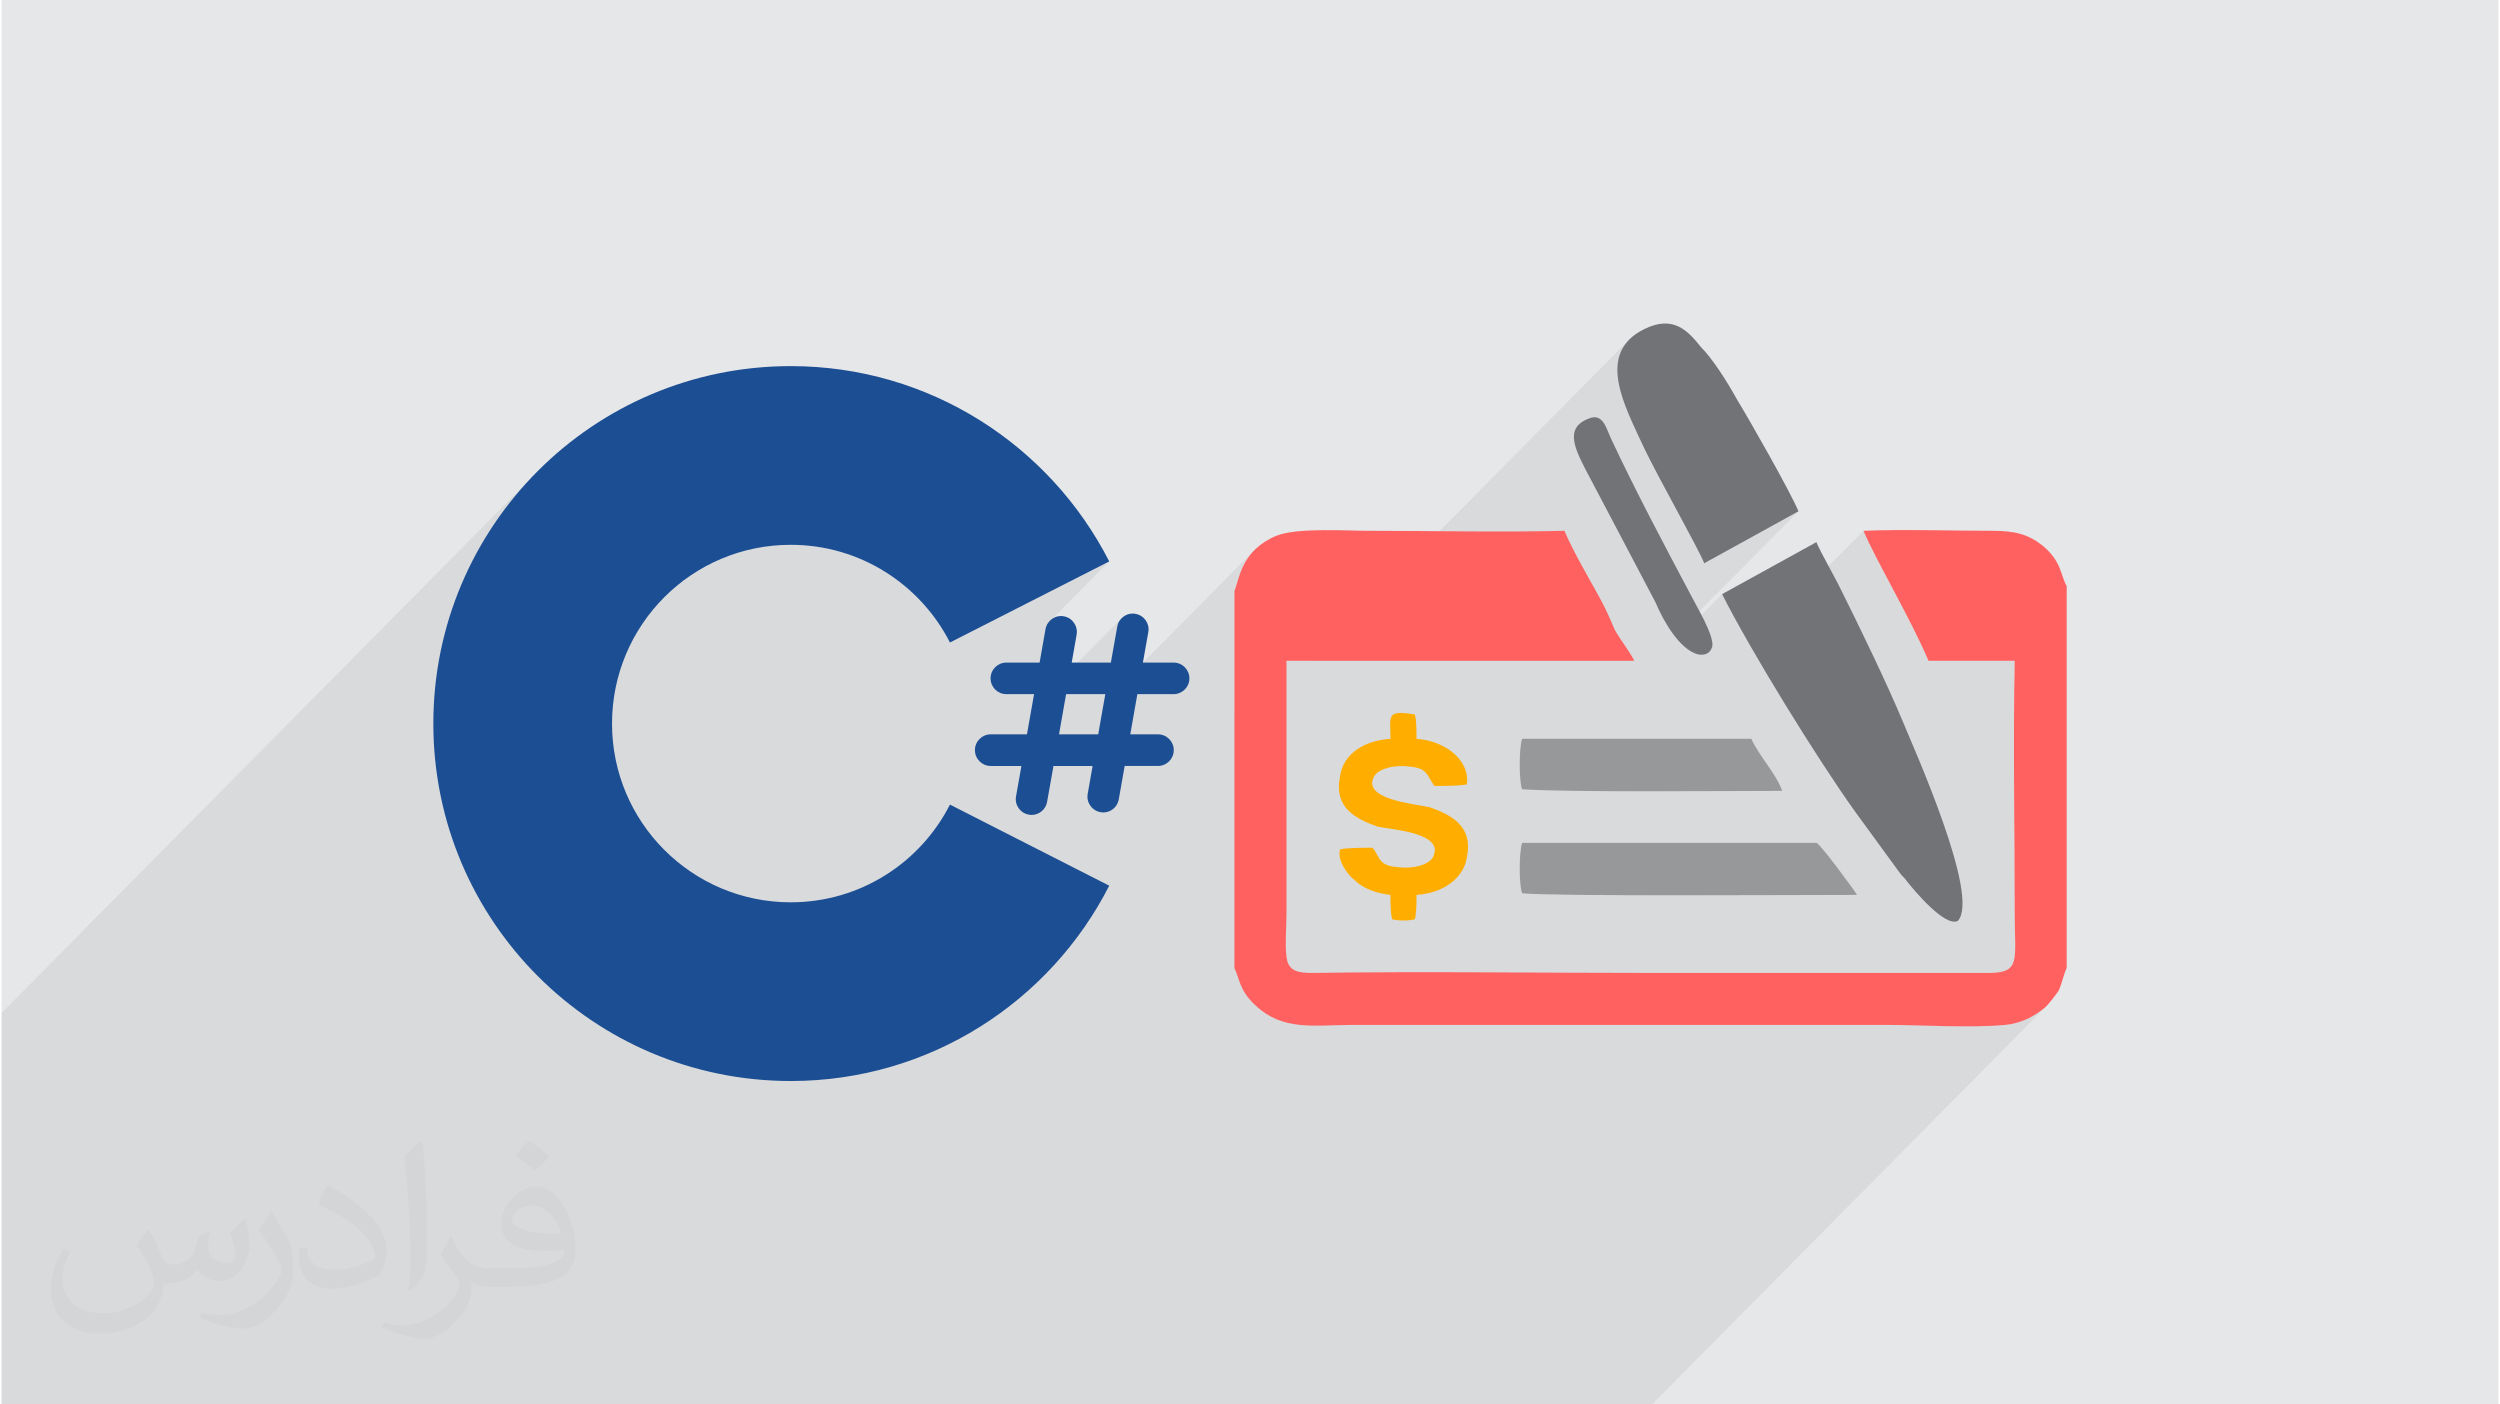 <?xml version="1.0" encoding="UTF-8"?>
<!DOCTYPE svg PUBLIC "-//W3C//DTD SVG 1.0//EN" "http://www.w3.org/TR/2001/REC-SVG-20010904/DTD/svg10.dtd">
<!-- Creator: CorelDRAW 2017 -->
<svg xmlns="http://www.w3.org/2000/svg" xml:space="preserve" width="356px" height="200px" version="1.0" shape-rendering="geometricPrecision" text-rendering="geometricPrecision" image-rendering="optimizeQuality" fill-rule="evenodd" clip-rule="evenodd"
viewBox="0 0 35600 20025"
 xmlns:xlink="http://www.w3.org/1999/xlink">
 <g id="__x0023_Layer_x0020_1">
  <g id="_2954534960816">
   <g>
    <path fill="#E6E7E8" d="M0 0l35600 0 0 20025 -35600 0 0 -20025z"/>
    <path fill="#373435" fill-opacity="0.078" d="M23207 4841l-4535 4581 -352 0 -742 749 0 -1746 13 -33 12 -39 13 -43 14 -47 16 -51 19 -52 22 -55 27 -57 32 -56 38 -57 45 -55 52 -55 -2164 2186 20 -114 -367 0 446 -450 91 -512 12 -44 20 -39 27 -35 -1283 1296 38 -216 -367 0 446 -450 84 -477 13 -44 17 -34 879 -887 -2271 1156 -40 -77 -44 -75 -45 -74 -49 -71 -50 -70 -53 -69 -55 -66 -57 -64 -59 -63 -61 -60 -64 -59 -65 -56 -67 -54 -69 -52 -71 -49 -72 -47 -74 -45 -76 -42 -78 -40 -78 -37 -81 -34 -81 -32 -83 -29 -85 -26 -85 -23 -87 -21 -88 -17 -88 -15 -90 -11 -91 -8 -92 -5 -92 -2 -131 4 -130 10 -127 16 -126 22 -123 29 -121 34 -118 40 -116 46 -113 51 -110 56 -107 61 -103 67 -100 71 -96 75 -92 80 -89 85 -84 88 -3030 3059 -20 -72 -57 -246 -45 -251 -32 -255 -20 -259 -6 -262 6 -263 20 -258 32 -256 45 -250 57 -247 69 -242 80 -237 91 -231 102 -226 113 -220 122 -213 133 -207 142 -200 151 -192 160 -185 -7479 7553 0 5582 23531 0 5612 -5667 -27 22 -27 22 -29 21 -30 21 -32 20 -32 20 -34 19 -35 18 -37 16 -38 16 -39 14 -41 13 -42 11 -44 9 -45 8 -47 5 -49 4 -48 4 -50 3 -51 3 -51 2 -51 1 -52 2 -53 1 -53 0 -53 1 -54 0 -54 0 -55 -1 -54 -1 -28 0 815 -823 30 -30 22 -37 16 -44 11 -52 6 -60 2 -68 0 -77 -2 -86 -2 -96 -2 -105 -1 -117 0 -113 -1 -113 0 -113 0 -114 -1 -113 0 -114 -1 -113 -1 -114 0 -114 -1 -113 -1 -114 0 -114 -1 -113 -1 -114 0 -114 -1 -113 0 -114 -1 -113 0 -113 -1 -114 0 -113 0 -113 1 -113 0 -112 0 -113 1 -112 1 -112 1 -112 1 -112 2 -111 2 -111 2 -111 -1229 0 -24 -58 -26 -58 -28 -60 -28 -61 -30 -62 -30 -62 -31 -64 -32 -64 -33 -64 -33 -65 -34 -65 -33 -65 -34 -65 -34 -64 -34 -65 -34 -64 -33 -63 -34 -62 -32 -62 -32 -61 -32 -59 -30 -58 -30 -57 -28 -55 -28 -54 -26 -52 -24 -50 -24 -47 -21 -46 -20 -43 -18 -41 -17 -38 -1618 1634 -10 -17 -57 -100 -55 -98 -53 -95 -50 -91 -48 -88 -45 -85 -41 -80 -39 -77 -638 645 -23 -28 -14 -17 1764 -1781 -1344 741 -19 -45 -30 -63 -40 -79 -48 -93 -55 -104 -61 -114 -65 -121 -67 -125 -69 -128 -69 -129 -67 -126 -65 -121 -61 -115 -54 -106 -48 -95 -40 -81 -26 -57 -27 -58 -27 -58 -28 -59 -27 -59 -27 -60 -27 -59 -26 -60 -24 -60 -24 -60 -22 -60 -20 -59 -18 -59 -17 -59 -13 -58 -12 -57 -8 -57 -5 -55 -2 -55 2 -54 5 -53 9 -51 14 -50 18 -49 23 -47 27 -46 33 -44 38 -42z"/>
    <g>
     <path fill="#FF6161" d="M17578 8425l0 5377c70,139 70,325 301,533 394,371 835,278 1391,278 278,0 579,0 857,0l6745 0c533,0 1182,47 1692,0 255,-23 440,-139 579,-255 46,-46 139,-162 185,-231 47,-93 70,-232 116,-325l0 -5446c-92,-163 -69,-348 -347,-580 -209,-162 -394,-208 -719,-208 -579,0 -1251,-24 -1831,0 163,394 672,1251 927,1854l1229 0c-24,1182 0,2410 0,3615 0,649 92,835 -371,835 -1599,0 -3222,0 -4821,0 -1599,0 -3221,-24 -4820,0 -209,0 -348,-24 -371,-232 -23,-186 0,-417 0,-603l0 -3615 4959 0c-69,-139 -185,-278 -278,-441 -69,-162 -139,-324 -231,-486 -140,-255 -371,-649 -487,-927 -927,23 -1854,0 -2781,0 -348,0 -1020,-47 -1321,69 -510,209 -533,626 -603,788z"/>
     <path fill="#727376" d="M24531 8471c394,788 1367,2364 1900,3106l626 858c47,69 70,69 116,139 93,116 533,649 719,556 324,-348 -626,-2457 -788,-2851 -232,-556 -626,-1367 -904,-1923 -93,-186 -255,-464 -325,-626l-1344 741z"/>
     <path fill="#727376" d="M24276 8031l1344 -741c-116,-279 -695,-1298 -880,-1600 -140,-255 -348,-579 -510,-741 -186,-232 -394,-464 -812,-255 -695,347 -278,1089 0,1692 186,394 789,1460 858,1645z"/>
     <path fill="#96989A" d="M21680 12017c-46,139 -46,603 0,719 441,46 4010,23 4775,23 -24,-46 -534,-742 -580,-742l-4195 0z"/>
     <path fill="#FFAE00" d="M19803 10534c-371,23 -672,209 -719,533 -92,441 209,603 534,719 231,46 973,92 788,440 -70,116 -302,162 -487,139 -301,-23 -255,-139 -371,-278 -116,0 -371,0 -464,23 -46,162 116,371 209,440 116,116 301,186 510,209 0,116 0,255 23,348 93,23 232,23 325,0 23,-93 23,-232 23,-348 371,-23 672,-232 718,-533 93,-440 -208,-603 -533,-718 -232,-47 -973,-116 -788,-441 70,-116 301,-162 487,-139 278,23 255,116 371,278 116,0 371,0 463,-23 47,-371 -347,-626 -718,-649 0,-116 0,-255 -23,-347 -418,-70 -348,23 -348,347z"/>
     <path fill="#96989A" d="M21680 10534c-46,139 -46,603 0,719 672,46 2897,23 3708,23 -92,-255 -324,-487 -440,-742l-3268 0z"/>
     <path fill="#727376" d="M22630 5968c-370,139 -185,464 24,858l927 1761c116,278 347,672 602,742 116,23 186,-23 209,-116 23,-162 -232,-579 -301,-718 -394,-742 -788,-1484 -1136,-2225 -70,-139 -116,-394 -325,-302z"/>
     <g>
      <path fill="#1C4E94" fill-rule="nonzero" d="M13522 11472c-421,827 -1279,1393 -2270,1393 -1408,0 -2548,-1141 -2548,-2548 0,-1408 1140,-2549 2548,-2549 991,0 1849,567 2270,1393l2271 -1156c-843,-1652 -2559,-2785 -4541,-2785 -2815,0 -5096,2282 -5096,5097 0,2814 2281,5096 5096,5096 1982,0 3698,-1132 4541,-2785l-2271 -1156z"/>
      <path fill="#1C4E94" fill-rule="nonzero" d="M16711 9897c124,0 225,-101 225,-225 0,-124 -101,-225 -225,-225l-438 0 77 -434c22,-123 -60,-239 -183,-261 -122,-22 -239,60 -260,183l-91 512 -558 0 70 -399c21,-122 -60,-239 -183,-261 -122,-22 -239,61 -261,183l-84 477 -474 0c-124,0 -225,101 -225,225 0,124 101,225 225,225l395 0 -101 573 -517 0c-124,0 -225,101 -225,225 0,125 101,226 225,226l438 0 -77 434c-22,122 60,239 183,260 13,3 26,4 39,4 107,0 202,-77 221,-186l91 -512 558 0 -70 398c-22,123 60,239 183,261 13,2 26,4 39,4 107,0 202,-77 221,-187l84 -476 475 0c124,0 225,-101 225,-226 0,-124 -101,-225 -225,-225l-395 0 101 -573 517 0zm-1075 573l0 0 -559 0 101 -573 559 0 -101 573z"/>
     </g>
    </g>
   </g>
   <path fill="#373435" fill-opacity="0.031" d="M2102 17538c68,103 111,202 155,311 31,64 48,183 199,183 43,0 106,-14 162,-45 63,-33 111,-82 135,-159l61 -202 145 -72 10 11c-19,76 -24,148 -24,206 0,169 145,233 262,233 68,0 128,-34 128,-95 0,-81 -34,-217 -77,-338 67,-68 135,-136 213,-192l12 7c34,144 53,286 53,381 0,92 -41,195 -75,263 -70,132 -194,237 -344,237 -114,0 -240,-58 -327,-163l-5 0c-82,101 -208,194 -412,194l-63 0c-10,134 -39,229 -82,313 -122,237 -480,404 -817,404 -470,0 -705,-272 -705,-632 0,-223 72,-431 184,-577l92 37c-70,134 -116,261 -116,385 0,338 274,498 591,498 293,0 657,-187 722,-403 -24,-237 -114,-348 -249,-565 41,-72 94,-144 159,-220l13 0zm5414 -1273c99,62 196,136 290,220 -53,74 -118,143 -201,202 -94,-76 -189,-142 -286,-212 66,-74 131,-146 197,-210zm51 925c-160,0 -291,105 -291,183 0,167 320,219 703,216 -49,-195 -216,-399 -412,-399zm-359 894c208,0 390,-6 528,-41 155,-39 286,-118 286,-171 0,-15 0,-31 -5,-46 -87,9 -186,9 -274,9 -281,0 -496,-64 -581,-223 -22,-43 -36,-93 -36,-148 0,-153 65,-303 181,-406 97,-84 204,-138 313,-138 196,0 354,159 463,408 60,136 102,292 102,490 0,132 -37,243 -119,325 -153,149 -434,204 -865,204l-197 0 0 0 -51 0c-106,0 -184,-18 -244,-65l-10 0c2,24 5,49 5,72 0,96 -32,220 -97,319 -192,286 -400,410 -579,410 -182,0 -405,-70 -606,-161l36 -70c66,27 155,45 279,45 325,0 751,-313 805,-618 -13,-24 -34,-57 -66,-92 -94,-113 -155,-208 -211,-307 49,-95 92,-171 134,-239l16 -2c139,282 265,445 546,445l43 0 0 0 204 0zm-1406 299c24,-130 26,-277 26,-413l0 -201c0,-377 -48,-925 -87,-1282 68,-74 163,-160 238,-218l22 6c50,449 63,970 63,1450 0,126 -5,250 -17,340 -8,114 -73,200 -214,332l-31 -14zm-1447 -596c7,177 94,317 397,317 189,0 349,-49 526,-134 31,-14 48,-33 48,-49 0,-111 -84,-257 -227,-391 -138,-126 -323,-237 -495,-311 -58,-25 -77,-52 -77,-77 0,-51 68,-158 123,-234l20 -2c196,103 416,255 579,426 148,157 240,315 240,488 0,128 -39,249 -102,361 -216,109 -446,191 -674,191 -276,0 -465,-130 -465,-435 0,-32 0,-84 12,-150l95 0zm-500 -502l172 278c63,103 121,214 121,391l0 227c0,183 -116,379 -305,572 -148,132 -279,188 -400,188 -180,0 -386,-56 -623,-159l27 -70c75,21 162,37 269,37 341,-2 690,-251 850,-556 20,-35 27,-68 27,-91 0,-35 -20,-74 -34,-109 -87,-165 -184,-315 -291,-453 56,-89 112,-173 172,-257l15 2z"/>
  </g>
 </g>
</svg>
